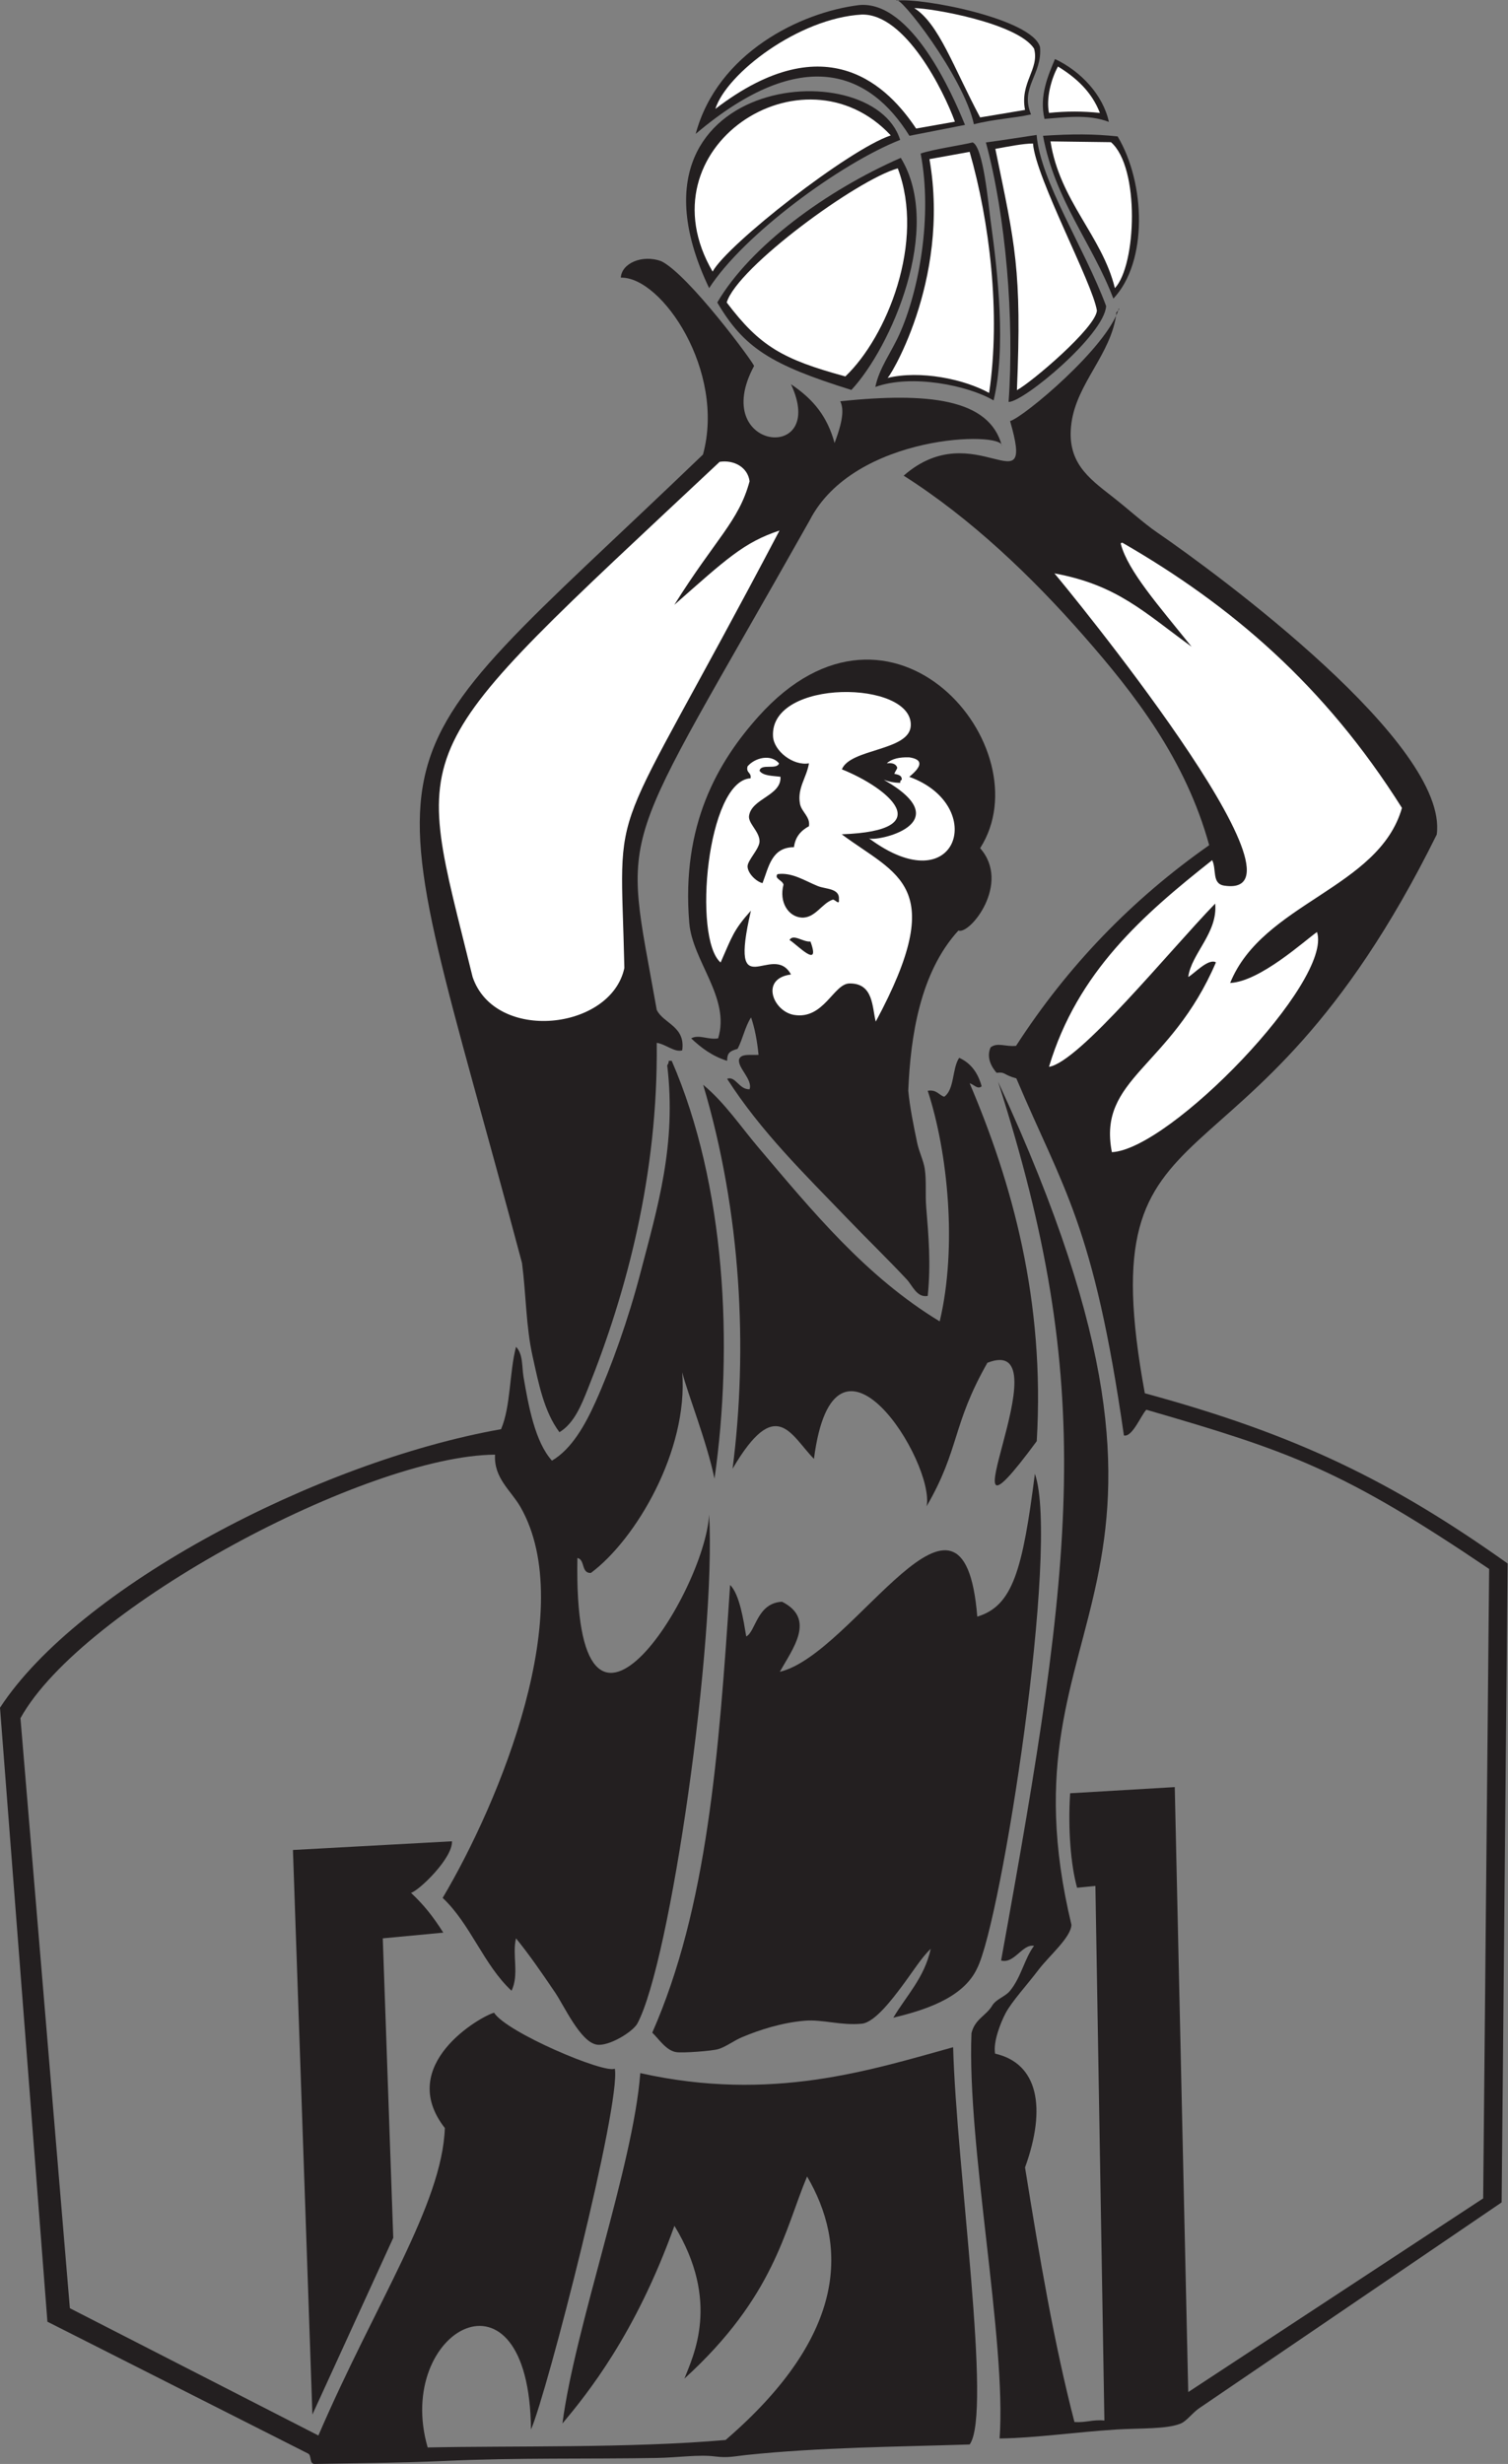 <?xml version="1.0" encoding="UTF-8" standalone="no"?>
<svg
   xmlns:dc="http://purl.org/dc/elements/1.1/"
   xmlns:cc="http://creativecommons.org/ns#"
   xmlns:rdf="http://www.w3.org/1999/02/22-rdf-syntax-ns#"
   xmlns:svg="http://www.w3.org/2000/svg"
   xmlns="http://www.w3.org/2000/svg"
   viewBox="0 0 483.36 789.6"
   height="789.6"
   width="483.36"
   xml:space="preserve"
   id="svg2"
   version="1.1"><rect x="0" y="0" width="483.36" height="789.6" fill="#808080" stroke="none"/><defs
     id="defs6" /><g
     transform="matrix(1.333,0,0,-1.333,0,789.6)"
     id="g10"><g
       transform="scale(0.1)"
       id="g12"><path
         id="path14"
         style="fill:#231f20;fill-opacity:1;fill-rule:evenodd;stroke:none"
         d="m 1901.99,4999.69 c 54.71,-36.49 87.58,-78.27 104.77,-141.24 24.53,64.53 20.08,85.54 13.79,100.42 210.27,21.65 358.77,6.88 388.57,-107.39 3.54,35.78 -355.45,29.94 -462.34,-179.2 -470.76,-835.52 -449.6,-712.71 -367.58,-1176.69 15.94,-33.08 69.51,-39.08 61.21,-97.2 -18.44,-5.46 -39.55,14.94 -61.21,18 3.38,-316.23 -72.4,-599.44 -165.59,-831.6 -15.33,-38.19 -32.67,-82.95 -68.4,-104.4 -37.29,49.84 -50.01,117.03 -64.8,183.59 -15.78,71.06 -15.31,147.02 -25.21,223.21 -356.223,1338.51 -414.071,1127.29 435.15,1943.54 54.88,200.27 -98.96,427.82 -197.54,425.26 1.8,34.56 51.62,56.33 97.19,39.6 65.83,-32.23 222.38,-244.29 223.2,-252 -109.76,-203.48 178.38,-235.89 88.79,-43.9 v 0" /><path
         id="path16"
         style="fill:#231f20;fill-opacity:1;fill-rule:evenodd;stroke:none"
         d="m 2684.41,5169.59 c -12.95,-98.55 -94.74,-166.38 -108,-262.8 -12.76,-92.69 39.31,-131.26 97.2,-176.4 40.26,-31.39 76,-64.46 107.99,-86.39 147.03,-100.82 702.23,-509.48 673.2,-726.73 -456.89,-924.39 -840.31,-590.38 -701.99,-1343.29 365.94,-99.45 594.16,-211.58 872.39,-409.21 L 3610.82,628.809 2882.4,133.184 c -16.15,-11.563 -29.33,-30.274 -43.2,-35.996 -34.36,-14.141 -98.99,-10.859 -154.79,-14.395 -99.49,-6.289 -193.69,-20.352 -280.8,-21.602 17.02,234.571 -78.69,703.399 -67.59,974.439 7.96,33.86 35.66,42.3 49.59,65.97 9.57,16.25 31.69,21.72 43.2,36 27.69,34.37 34,76.15 57.6,107.99 -28.19,5.04 -47.27,-43.99 -79.2,-35.3 177.52,977.03 227.77,1378.54 -7.21,2112.5 585.78,-1264.82 -9.73,-1250.64 176.41,-2026.79 -1.64,-30.79 -53.73,-74.4 -79.2,-108.01 -27.99,-36.94 -64.26,-76.19 -79.2,-104.4 -11.64,-21.97 -30.37,-68.92 -25.2,-97.203 102.64,-23.223 124.4,-128.907 71.99,-273.594 34.99,-217.832 70.3,-425.371 118.81,-611.992 27.11,-1.934 44.03,6.367 72,3.594 L 2634,1389.59 l -44.04,-4.36 c -15.12,53.99 -22.28,141.37 -16.74,227.15 l 251.58,14.81 32.41,-1454.397 709.2,465.625 14.37,1513.182 c -352.01,238.11 -478.24,282.48 -824.37,382.79 -13.32,-14.33 -33.7,-66.42 -53.87,-61.89 -72.93,508.32 -146.47,592.79 -258.63,858.44 -33.03,9.1 -25.04,15.95 -47.5,13.45 -11.66,13.11 -25.43,36.63 -14.4,61.2 16.68,12.67 35.37,0.98 61.19,3.61 123.83,191.77 278.89,352.31 464.4,482.39 -56.53,205.56 -178.03,362.2 -302.39,504 -123.92,141.28 -269.78,281.13 -432.24,384.36 170.19,149.27 318.22,-83.33 255.84,131.28 31.58,8.34 235.21,178.32 261.35,270.23 5.82,1.02 -10.36,-11.67 -5.75,-11.87 v 0" /><path
         id="path18"
         style="fill:#231f20;fill-opacity:1;fill-rule:evenodd;stroke:none"
         d="m 2184,3301.19 c 3.97,-40.21 12.13,-80.78 21.61,-126 4.27,-20.44 15.03,-42.03 17.98,-61.19 4.54,-29.31 0.98,-61.73 3.62,-93.61 5.56,-67.37 11.5,-135.37 3.59,-212.4 -26.09,-4.86 -36.74,24.96 -50.39,39.61 -45.18,48.42 -94.9,96.48 -144,147.59 -101.94,106.1 -206.27,207.31 -288.01,334.8 20.49,7.52 28.39,-26.1 54.01,-25.2 8.02,23.71 -29.56,51.96 -25.2,72 4.64,14.56 28.8,9.6 46.79,10.8 -3.27,32.73 -8.78,63.22 -17.99,90 -14.33,-21.68 -19.92,-52.09 -32.4,-75.6 -19.32,-5.42 -25.11,-10.24 -25.21,-28.8 -35.58,11.22 -62.41,31.19 -86.39,54 18.95,10.39 40.47,-4.13 64.8,0 30.06,97.27 -61.71,185.38 -69.4,277.57 -19.72,236.29 69.27,387.81 166.59,496.43 322.02,359.35 686.23,-77.26 532.8,-316.8 75.08,-84.91 -24.94,-208.89 -52.21,-198 -92.3,-100.75 -115.23,-254.99 -120.59,-385.2 v 0" /><path
         id="path20"
         style="fill:#ffffff;fill-opacity:1;fill-rule:evenodd;stroke:none"
         d="m 2132.4,4088.38 c 13.71,1.7 22.46,-1.53 25.2,-10.81 -1.88,-5.33 -5.33,-9.07 -7.19,-14.39 8.75,-2.04 18.52,-3.09 17.99,-14.41 -2.81,-0.79 -4.18,-3.01 -3.6,-7.2 -15.72,-0.12 -28.08,3.13 -39.6,7.2 186.75,-106.09 -21.88,-150.58 -36,-140.39 213.05,-158.93 287.23,78.76 97.21,147.59 32.42,26.41 32.42,42 0,46.8 -23.62,0.8 -42.21,-3.39 -54.01,-14.39 z m -329.99,678.01 c -4.23,33.57 -37.34,52.12 -72,46.8 -772.543,-724.68 -736.383,-657.72 -594,-1238.4 53.65,-158.53 332.65,-128.69 364.93,21.54 -9.58,440.27 -49.39,248.3 373.05,1051.72 -86.01,-28.49 -128.68,-69.19 -252.91,-178.64 99.31,158.84 155.01,200.84 180.93,296.98 z m 733.02,-221.38 c 21.39,-24.26 647.48,-786.98 408.18,-750.62 -30.02,4.56 -17.89,38.65 -28.81,61.2 -165.58,-130.82 -324.12,-268.68 -392.4,-496.8 72.8,11.27 289.46,278.71 399.61,392.4 6.64,-70.37 -57.38,-120.12 -64.8,-176.4 12.83,6.26 48.36,45.87 66.6,35.12 -108.95,-254.35 -285.33,-277.91 -250.2,-456.32 139.83,6.54 532.11,411.9 493.19,529.2 -29.83,-20.8 -136.84,-119.02 -208.79,-122.4 77.97,192.68 357.91,226.95 413.1,420.78 -186.42,296.15 -412.46,487.85 -672.3,637.62 -2.21,-0.2 -4.26,-0.53 -3.6,-3.6 17.64,-64.83 89.38,-145.98 170.06,-246.43 -114.49,83.03 -178.86,148.49 -329.84,176.25 z m -511.04,-471.04 c 109.87,-44.07 236.94,-147.8 -0.44,-156.16 132.81,-99.04 258.9,-121.08 81.89,-450.37 -8.91,33.67 -5,92.91 -63.44,91.73 -38.08,-0.76 -61.68,-87.63 -133.2,-75.6 -50.02,8.42 -82.41,87.45 -7.21,97.2 -44.04,80.95 -151.02,-82.34 -96.31,153.41 -42.05,-46.75 -45.68,-63 -72.88,-124.61 -67.41,57.8 -32.92,437.16 72,442.81 2.68,14.67 -11.6,12.39 -7.2,28.79 17.88,21.04 56.35,30.13 75.6,7.21 -4.98,-16.63 -43.87,0.66 -46.8,-18 8.97,-12.64 31.51,-11.68 50.4,-14.41 2.34,-45.67 -69.23,-51.74 -75.6,-93.59 -2.78,-18.29 24.95,-37.44 25.2,-61.21 0.2,-18.43 -29.58,-46.33 -28.8,-61.19 0.9,-17.17 21.81,-36.46 35.99,-39.6 15,39 21.84,86.16 75.61,86.39 3.16,25.63 17.36,40.23 36,50.4 3.78,22.72 -18.05,34.42 -21.61,54 -6.87,37.95 16.18,63.02 21.61,97.21 -37.58,-6.6 -84.36,29.26 -86.41,64.8 -8.01,139.89 337.54,135.81 331.21,25.2 -3.46,-60.51 -145.43,-54.12 -165.61,-104.41 z M 1884,3796.77 c -11.32,-42.66 12.21,-77.11 43.21,-79.2 32.87,-2.21 49.16,34.82 75.58,43.2 5.35,0.11 16.1,-14.73 14.42,0 2.69,27.52 -31.57,24.85 -50.41,32.41 -30.92,12.38 -62.03,33.74 -97.21,28.79 -8.81,-10.63 12.09,-14.57 14.41,-25.2 z m 14.4,-133.2 c 14.88,-7.52 76.6,-74.35 50.39,-3.59 -17.77,-1.78 -41.35,19.47 -50.39,3.59 v 0" /><path
         id="path22"
         style="fill:#231f20;fill-opacity:1;fill-rule:evenodd;stroke:none"
         d="m 2360.41,3311.99 c -9.67,-8.61 -19.14,4.81 -28.81,7.21 101.78,-238.7 181.47,-522.36 161.31,-860.41 -254.02,-344.34 76.07,264.86 -118.67,188.46 -85.55,-150.41 -65.9,-206.33 -146.08,-344.91 20.28,105.75 -221.87,492.72 -270.95,113.95 -56.16,57.11 -90.82,155 -195.66,-23.69 36.92,286.33 21.09,615.1 -70.75,922.99 51.5,-42.52 90.21,-100.49 133.2,-151.2 128.42,-151.42 258.09,-310.19 435.61,-417.59 42.6,179.16 19.41,406.93 -28.81,554.39 21.37,3.37 26.17,-9.84 39.61,-14.4 25.25,17.94 18.67,67.74 36,93.6 28.2,-12.59 45.29,-36.31 54,-68.4 v 0" /><path
         id="path24"
         style="fill:#231f20;fill-opacity:1;fill-rule:evenodd;stroke:none"
         d="m 1615.21,3373.19 c 129.58,-298.13 148.49,-684.75 102.88,-1004.4 -19.59,92.3 -63.95,202.05 -77.68,255.6 14.87,-188.57 -111.9,-402.32 -219.61,-482.4 -23.83,-1.03 -13.42,32.17 -32.4,36 -10.84,-586.25 305.89,-85.96 316.81,104.41 16.83,-303.3 -93.07,-1076.21 -172.8,-1224 -11.85,-20.47 -68.68,-54.86 -97.2,-50.41 -39.49,6.17 -78.27,92.81 -100.81,125.99 -33.74,49.71 -60.88,89.15 -93.6,129.61 -9.78,-39.27 8.14,-87.18 -10.79,-125.99 -67.18,62.42 -98.68,160.53 -165.61,223.2 137.96,232.38 327.37,694.28 187.21,939.59 -22.59,39.53 -64.68,69.59 -61.2,126 -308.082,-1.92 -993.676,-366.6 -1141.207,-633.6 L 168.004,374.395 765.609,68.398 C 902.566,386.66 1063.5,624.18 1069.63,807.559 c -118.329,151.855 86.13,268.731 118.46,277.211 29.18,-46.92 266.8,-147.602 290.31,-134.379 15.17,-85.254 -163.02,-779.825 -201.59,-867.598 -4.27,421.309 -330.505,239.883 -248.41,-43.203 197.96,4.414 490.72,-1.953 716.4,18.008 299.28,257.949 289.81,473.105 195.9,633.476 -53.86,-127.676 -78.06,-288.457 -294.95,-485.879 21.18,54.844 87.06,185.078 -24.04,367.305 -93.92,-261.738 -210.07,-404.297 -269.3,-475.312 30.13,232.578 170.58,620.293 187.2,842.403 316.31,-70.606 554.35,7.656 752.28,62.25 7.8,-287.836 94.36,-880.688 39.71,-955.043 -178.47,-5.723 -359.98,-6.816 -536.39,-25.195 -29.25,-3.066 -44.46,-7.559 -75.6,-3.613 -40.29,5.117 -89.38,-2.715 -140.41,-3.594 C 1409.24,11.465 1246.13,15.293 1068,7.188 963.074,2.422 855.598,1.758 758.402,0 742.32,-1.699 750.531,20.918 740.406,25.195 L 114.004,341.992 0,1818.05 c 189.109,289.68 762.465,591.15 1204.8,669.55 23.48,54.51 19.86,136.13 36,197.99 17.31,-17.56 13.92,-48.09 18,-72 12.1,-70.74 27.71,-156.32 68.41,-201.6 47.65,27.99 79.92,86.14 104.4,140.39 39.02,86.53 79.15,199.26 108,309.61 42.2,161.47 87.3,309.69 64.79,500.4 1.91,2.9 3.76,5.85 3.6,10.8 2.41,0 4.81,0 7.21,0 v 0" /><path
         id="path26"
         style="fill:#231f20;fill-opacity:1;fill-rule:evenodd;stroke:none"
         d="m 1568.4,1036.8 c 132.28,300.5 159.94,667.03 187.21,1076.4 22.83,-22.77 32.18,-84.78 38.78,-123.79 22.7,10.9 25.43,80.41 86.14,83.36 81.77,-41.25 25.47,-113.22 -5.43,-168.38 179.43,42.19 441.74,540.67 474.82,132.64 85.69,25.57 108.99,112.81 138.56,343.38 60.27,-171.56 -80.63,-1074.88 -138.87,-1188.81 -34.12,-73.92 -133.2,-102.21 -201.6,-118.81 31.7,53.5 74.7,95.69 90,165.61 -22.72,-21.25 -44.71,-57.68 -72.01,-93.61 -17.43,-22.93 -61.72,-83.29 -93.6,-86.39 -50.27,-4.92 -94.65,10.72 -136.79,7.19 -55.69,-4.65 -108.45,-21.64 -151.21,-39.59 -20.54,-8.64 -39.01,-23.42 -57.59,-28.812 -15.49,-4.493 -85.01,-9.649 -100.8,-7.188 -24.4,3.77 -42.11,32.23 -57.61,46.8 v 0" /><path
         id="path28"
         style="fill:#231f20;fill-opacity:1;fill-rule:evenodd;stroke:none"
         d="m 1086.82,1496.89 c 1.87,-40.62 -79.44,-118.88 -98.582,-123.9 31.102,-29.26 52.322,-55.76 77.682,-95.69 L 920.406,1263.59 945.609,543.594 751.207,118.789 704.402,1476 l 382.418,20.89 v 0" /><path
         id="path30"
         style="fill:#231f20;fill-opacity:1;fill-rule:evenodd;stroke:none"
         d="m 2479.2,5648.39 c -41.45,-9.23 -88.61,-11.05 -137.36,-23.68 -25.04,115.21 -181.55,315.23 -186.63,297.28 61.92,7.7 326.9,-43.83 345.59,-111.6 5.98,-66.16 -48.89,-96.94 -21.6,-162 z m -90,-687.6 c -60.14,35.69 -196.74,64.17 -284.4,32.4 9.05,44.74 38.27,83.19 57.6,126.01 47.64,105.43 80.33,284.56 51.37,435.18 29.04,10.07 98.89,20.17 125.04,26.72 25.98,-10.87 37.93,-150.57 43.2,-188.31 17.56,-125.58 37.38,-306.65 7.19,-432 z m 298.24,634.71 c 67.13,-112.55 73.11,-301.34 -10.23,-389.91 -51.04,133.77 -140.18,235.65 -169.2,391.44 69.7,4.57 122.32,4.64 179.43,-1.53 z m -522.95,-8.31 c -143.53,-56.62 -377.22,-228.45 -459.28,-356.4 -243.74,509.94 391.76,571.98 459.28,356.4 v 0" /><path
         id="path32"
         style="fill:#ffffff;fill-opacity:1;fill-rule:evenodd;stroke:none"
         d="m 2671.39,5581.66 -145.39,1.93 c 22.24,-143.45 124.12,-227.39 154.8,-352.8 51.82,54.69 60.61,290.25 -9.41,350.87 z m -314.59,59.53 108,18.01 c -12.98,65.9 35.49,98.26 21.61,147.59 -40.24,61.46 -246.86,97.24 -288.01,97.21 59.08,-37.1 94.12,-142.29 158.4,-262.81 z m -214.89,-43.2 c -210.68,225.69 -601.87,-29.58 -428.39,-327.45 35.71,65.41 326.5,293.26 428.39,327.45 z m 93.05,-57.04 c 51.56,-295.77 -103.22,-537.58 -101.37,-526.16 79.42,19.2 184.87,-2.7 244.81,-36 28.53,191.48 0.68,414.56 -46.8,579.6 l -96.64,-17.44 v 0" /><path
         id="path34"
         style="fill:#231f20;fill-opacity:1;fill-rule:evenodd;stroke:none"
         d="m 2047.21,4985.99 c -192.78,60.22 -258.25,100.79 -322.48,210.32 79.99,136.17 261.99,269.07 441.27,347.69 102.93,-168.47 -23.83,-456.29 -118.79,-558.01 z m 273.18,637.2 -133.63,-26.16 c -93.97,151.29 -255.65,223.19 -513.95,4.56 52.55,195.36 252.62,292.32 392.4,309.6 126.51,12.69 226.22,-216.76 255.18,-288 z m 216.41,158.4 c 62.05,-29.36 115.41,-85.93 129.61,-151.2 -51.45,19.71 -109.67,10.36 -154.81,7.2 -13.36,55.61 9.3,105.72 25.2,144 z m -44.16,-182.49 c 8.82,-110.96 115.68,-272.71 167.11,-411.37 -3.93,-68.94 -198.19,-230.91 -234.54,-230.54 14.24,198.32 -6.58,446.31 -54.57,623.91 33.44,4.16 92.58,13.68 122,18 v 0" /><path
         id="path36"
         style="fill:#ffffff;fill-opacity:1;fill-rule:evenodd;stroke:none"
         d="m 2071.99,5888.48 c -151.66,-8.77 -325.01,-141.63 -351.83,-226.8 270.27,206.98 417.97,49.81 482.67,-47.21 l 93.32,16.48 c -27.03,74.37 -119.2,260.15 -224.16,257.53 z m -324.55,-692.17 c 80.04,-105.94 135.37,-136.88 285.26,-177.81 100.13,95.22 192.73,324.53 126.07,500.18 -96.58,-26.46 -386.07,-237.72 -411.33,-322.37 z m 645.92,369.28 c 47.62,-231.24 63.98,-289.53 51.93,-580.01 35.45,18.93 189.5,149.98 192.31,191.21 -10.55,66.82 -147.07,318.43 -153.69,401.68 -23.66,0 -61.29,-7.64 -90.55,-12.88 z m 129.04,86.4 c 40.61,4.31 81.8,4.31 122.4,0 -19.78,51.02 -56.97,84.63 -100.8,111.6 -16.68,-29.96 -28.86,-78.17 -21.6,-111.6 v 0" /></g></g></svg>